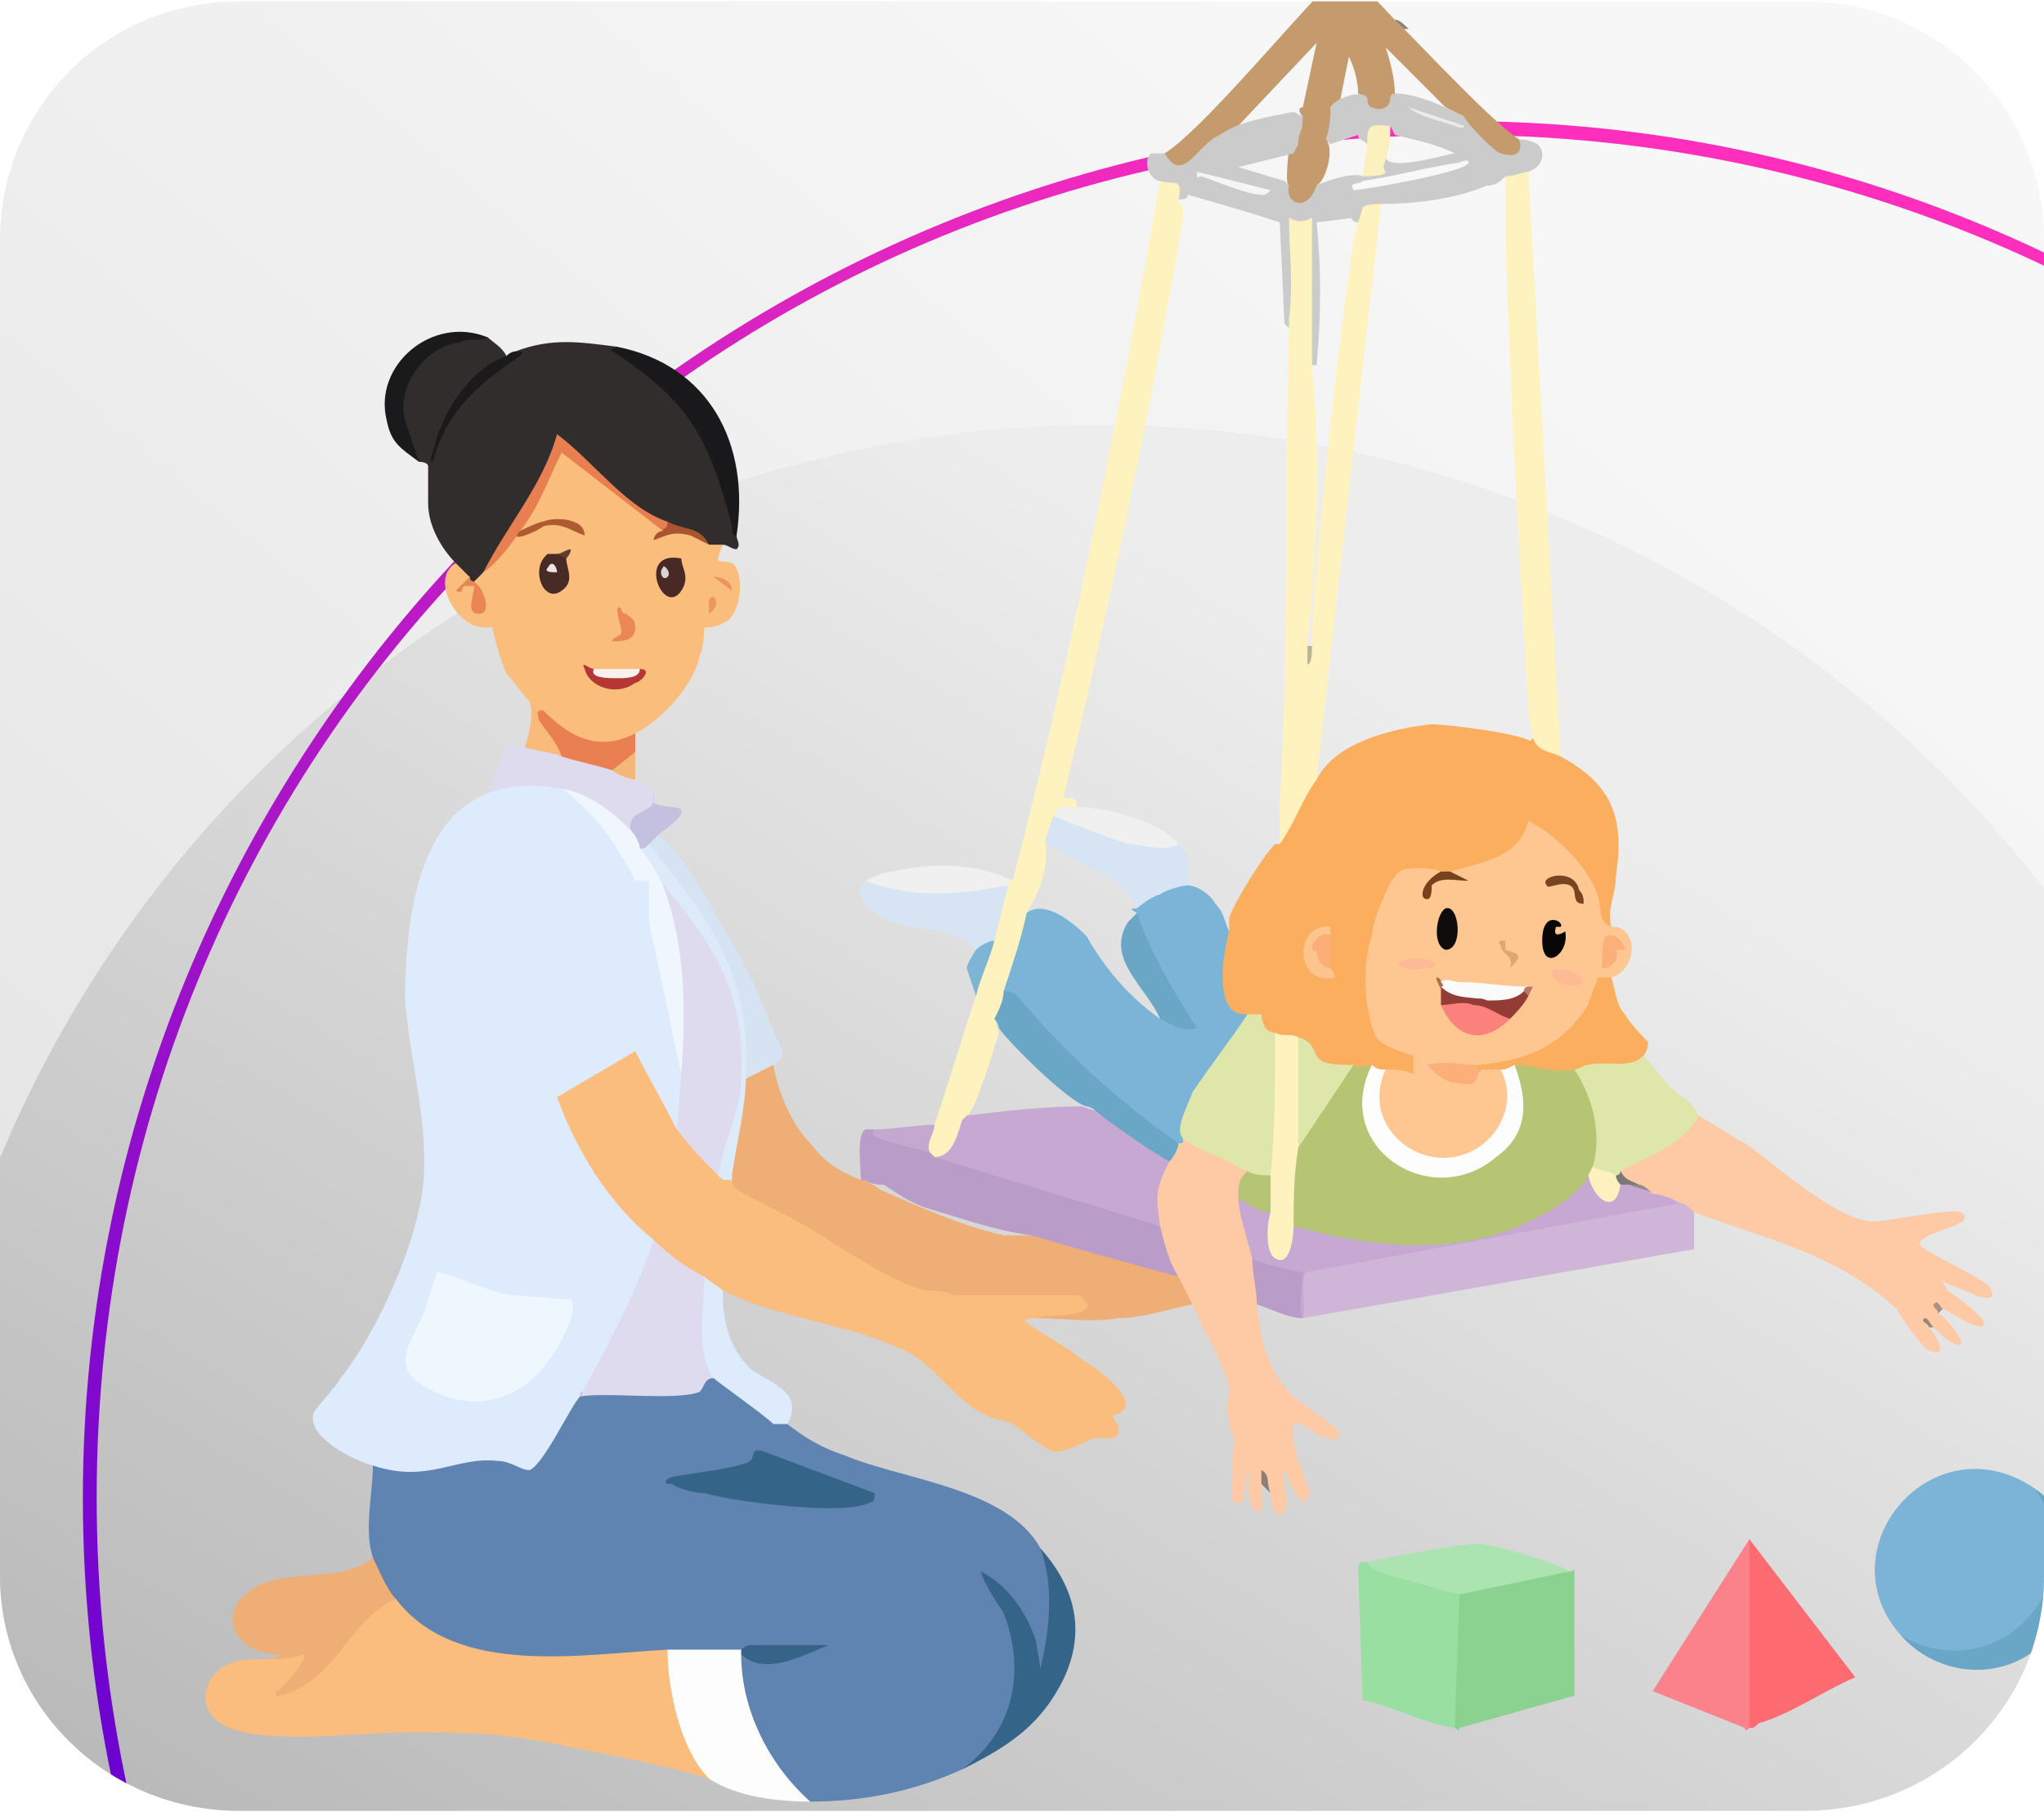 <?xml version="1.0" encoding="UTF-8"?>
<!DOCTYPE svg PUBLIC "-//W3C//DTD SVG 1.1//EN" "http://www.w3.org/Graphics/SVG/1.1/DTD/svg11.dtd">
<!-- Creator: CorelDRAW X7 -->
<svg xmlns="http://www.w3.org/2000/svg" xml:space="preserve" width="1.903in" height="1.687in" version="1.1" style="shape-rendering:geometricPrecision; text-rendering:geometricPrecision; image-rendering:optimizeQuality; fill-rule:evenodd; clip-rule:evenodd"
viewBox="0 0 444 393"
 xmlns:xlink="http://www.w3.org/1999/xlink">
 <defs>
  <style type="text/css">
   <![CDATA[
    .fil93 {fill:none}
    .fil59 {fill:#090705;fill-rule:nonzero}
    .fil58 {fill:#0E0C0A;fill-rule:nonzero}
    .fil32 {fill:#19191B;fill-rule:nonzero}
    .fil34 {fill:#1A191B;fill-rule:nonzero}
    .fil37 {fill:#1A1A1B;fill-rule:nonzero}
    .fil10 {fill:#312D2C;fill-rule:nonzero}
    .fil26 {fill:#346487;fill-rule:nonzero}
    .fil45 {fill:#346488;fill-rule:nonzero}
    .fil46 {fill:#356488;fill-rule:nonzero}
    .fil72 {fill:#482925;fill-rule:nonzero}
    .fil73 {fill:#492B26;fill-rule:nonzero}
    .fil81 {fill:#603D2F;fill-rule:nonzero}
    .fil5 {fill:#6084B1;fill-rule:nonzero}
    .fil27 {fill:#6AA6C5;fill-rule:nonzero}
    .fil53 {fill:#76421D;fill-rule:nonzero}
    .fil63 {fill:#794520;fill-rule:nonzero}
    .fil82 {fill:#7B7873;fill-rule:nonzero}
    .fil13 {fill:#7CB4D7;fill-rule:nonzero}
    .fil40 {fill:#7EB4D4;fill-rule:nonzero}
    .fil42 {fill:#8B7F76;fill-rule:nonzero}
    .fil18 {fill:#8BD291;fill-rule:nonzero}
    .fil4 {fill:#918374;fill-rule:nonzero}
    .fil60 {fill:#933C36;fill-rule:nonzero}
    .fil65 {fill:#933D36;fill-rule:nonzero}
    .fil20 {fill:#98DFA1;fill-rule:nonzero}
    .fil43 {fill:#99877C;fill-rule:nonzero}
    .fil83 {fill:#9A898A;fill-rule:nonzero}
    .fil70 {fill:#AA552F;fill-rule:nonzero}
    .fil44 {fill:#AA9282;fill-rule:nonzero}
    .fil28 {fill:#ABE4B1;fill-rule:nonzero}
    .fil75 {fill:#AF5A31;fill-rule:nonzero}
    .fil67 {fill:#B26854;fill-rule:nonzero}
    .fil74 {fill:#B53632;fill-rule:nonzero}
    .fil49 {fill:#B5C573;fill-rule:nonzero}
    .fil84 {fill:#B6C575;fill-rule:nonzero}
    .fil68 {fill:#B97766;fill-rule:nonzero}
    .fil90 {fill:#B9B397;fill-rule:nonzero}
    .fil19 {fill:#BA9CC8;fill-rule:nonzero}
    .fil36 {fill:#C3C1DF;fill-rule:nonzero}
    .fil3 {fill:#C59B6D;fill-rule:nonzero}
    .fil38 {fill:#C5A8D0;fill-rule:nonzero}
    .fil24 {fill:#C6A8D2;fill-rule:nonzero}
    .fil16 {fill:#CBCBCB;fill-rule:nonzero}
    .fil17 {fill:#CFB5D7;fill-rule:nonzero}
    .fil31 {fill:#D6E3F2;fill-rule:nonzero}
    .fil29 {fill:#D6E4F3;fill-rule:nonzero}
    .fil91 {fill:#DAD5D4;fill-rule:nonzero}
    .fil54 {fill:#DDEAFA;fill-rule:nonzero}
    .fil66 {fill:#DEA673;fill-rule:nonzero}
    .fil30 {fill:#DEDBEE;fill-rule:nonzero}
    .fil25 {fill:#DEE7A9;fill-rule:nonzero}
    .fil6 {fill:#DEEBFC;fill-rule:nonzero}
    .fil71 {fill:#E38959;fill-rule:nonzero}
    .fil69 {fill:#E77F51;fill-rule:nonzero}
    .fil35 {fill:#EA8052;fill-rule:nonzero}
    .fil92 {fill:#EAE6E6;fill-rule:nonzero}
    .fil78 {fill:#EB8555;fill-rule:nonzero}
    .fil77 {fill:#EB8756;fill-rule:nonzero}
    .fil88 {fill:#EBEBEB;fill-rule:nonzero}
    .fil79 {fill:#EE935F;fill-rule:nonzero}
    .fil12 {fill:#EEAE75;fill-rule:nonzero}
    .fil80 {fill:#EF9560;fill-rule:nonzero}
    .fil48 {fill:#EFF6FE;fill-rule:nonzero}
    .fil47 {fill:#EFF7FE;fill-rule:nonzero}
    .fil33 {fill:#F0F0F0;fill-rule:nonzero}
    .fil41 {fill:#F3B77A;fill-rule:nonzero}
    .fil87 {fill:whitesmoke;fill-rule:nonzero}
    .fil39 {fill:#F8BB7C;fill-rule:nonzero}
    .fil86 {fill:#F8F8F8;fill-rule:nonzero}
    .fil76 {fill:#F9F0F0;fill-rule:nonzero}
    .fil11 {fill:#FABD7C;fill-rule:nonzero}
    .fil8 {fill:#FABD7D;fill-rule:nonzero}
    .fil55 {fill:#FB827C;fill-rule:nonzero}
    .fil23 {fill:#FB828B;fill-rule:nonzero}
    .fil7 {fill:#FBAF5E;fill-rule:nonzero}
    .fil56 {fill:#FBFBFB;fill-rule:nonzero}
    .fil52 {fill:#FCAE78;fill-rule:nonzero}
    .fil61 {fill:#FCAF79;fill-rule:nonzero}
    .fil85 {fill:#FCF1BE;fill-rule:nonzero}
    .fil89 {fill:#FCF1BF;fill-rule:nonzero}
    .fil57 {fill:#FDAF79;fill-rule:nonzero}
    .fil51 {fill:#FDC48E;fill-rule:nonzero}
    .fil50 {fill:#FDFDFD;fill-rule:nonzero}
    .fil21 {fill:#FDFDFE;fill-rule:nonzero}
    .fil22 {fill:#FE6C71;fill-rule:nonzero}
    .fil64 {fill:#FEB995;fill-rule:nonzero}
    .fil62 {fill:#FEB996;fill-rule:nonzero}
    .fil9 {fill:#FEC691;fill-rule:nonzero}
    .fil14 {fill:#FEC9A5;fill-rule:nonzero}
    .fil15 {fill:#FEF3BF;fill-rule:nonzero}
    .fil0 {fill:url(#id1)}
    .fil1 {fill:url(#id2)}
    .fil2 {fill:url(#id3)}
   ]]>
  </style>
   <clipPath id="id0">
    <path d="M52 0l340 0c29,0 52,23 52,52l0 290c0,28 -23,51 -52,51l-340 0c-29,0 -52,-23 -52,-51l0 -290c0,-29 23,-52 52,-52z"/>
   </clipPath>
  <linearGradient id="id1" gradientUnits="userSpaceOnUse" x1="101.692" y1="340.734" x2="342.097" y2="52.604">
   <stop offset="0" style="stop-opacity:1; stop-color:#E6E6E6"/>
   <stop offset="1" style="stop-opacity:1; stop-color:#F7F7F7"/>
  </linearGradient>
  <linearGradient id="id2" gradientUnits="userSpaceOnUse" x1="131.436" y1="527.436" x2="345.779" y2="174.452">
   <stop offset="0" style="stop-opacity:1; stop-color:#B0B0B0"/>
   <stop offset="1" style="stop-opacity:1; stop-color:#EDEDED"/>
  </linearGradient>
  <linearGradient id="id3" gradientUnits="userSpaceOnUse" x1="182.252" y1="524.28" x2="452.197" y2="125.832">
   <stop offset="0" style="stop-opacity:1; stop-color:#6200D1"/>
   <stop offset="1" style="stop-opacity:1; stop-color:#FF2EBD"/>
  </linearGradient>
 </defs>
 <g id="Layer_x0020_1">
  <path class="fil0" d="M52 0l340 0c29,0 52,23 52,52l0 290c0,28 -23,51 -52,51l-340 0c-29,0 -52,-23 -52,-51l0 -290c0,-29 23,-52 52,-52z"/>
  <g style="clip-path:url(#id0)">
   <g id="_2565123388800">
    <circle class="fil1" cx="239" cy="351" r="259"/>
    <path class="fil2" d="M317 26c83,0 157,34 211,88 55,54 88,129 88,211 0,83 -33,157 -88,211 -54,54 -128,88 -211,88 -82,0 -157,-34 -211,-88 -54,-54 -88,-128 -88,-211 0,-82 34,-157 88,-211 54,-54 129,-88 211,-88zm210 90c-54,-54 -128,-87 -210,-87 -82,0 -156,33 -209,87 -54,53 -87,127 -87,209 0,82 33,156 87,210 53,53 127,86 209,86 82,0 156,-33 210,-86 53,-54 87,-128 87,-210 0,-82 -34,-156 -87,-209z"/>
    <g>
     <path class="fil3" d="M303 4c1,0 2,1 2,2 6,6 19,20 25,24 3,2 0,5 -4,4 -2,0 -7,-6 -9,-7l1 -2 -4 -2c-4,-4 -9,-9 -13,-13 1,3 2,7 2,10l-1 1c3,3 -7,5 -5,0l-2 -1c0,-3 -1,-6 -2,-8l-2 10 -2 1c2,2 1,5 -1,7 2,2 0,9 -2,10 2,2 -1,5 -3,5 -3,0 -6,-3 -3,-5 -1,0 0,-8 0,-8l2 -1c-1,0 -1,0 -1,0 0,0 1,-6 2,-6 -1,-1 -1,-2 0,-2l3 -14 -17 18 -4 2c-1,2 -4,5 -6,6 -3,3 -8,2 -6,-2 8,-5 27,-28 35,-36 1,-1 1,-1 1,-2 1,0 2,-1 3,-1 2,0 9,8 11,10z"/>
     <path class="fil4" d="M306 6l-1 0c-1,-1 -2,-2 -2,-2 1,0 2,1 3,2z"/>
     <path class="fil5" d="M155 299l1 0 11 8c2,0 3,1 4,2 4,3 7,5 13,7 12,5 35,7 42,20 4,5 4,20 1,25 -1,1 -1,1 -3,0 -1,-6 -2,-12 -8,-16 8,13 8,32 -7,39 -11,5 -22,7 -33,7 -6,-2 -10,-9 -12,-14 -1,-3 -5,-15 -4,-17 0,-1 1,-1 1,-1 2,0 2,0 0,-1 -4,2 -12,2 -16,0l-2 1c-14,2 -38,4 -51,-5 -2,-1 -7,-4 -6,-7 -3,0 -7,-7 -5,-9 -2,-6 0,-14 0,-20l2 -1c6,1 12,1 18,-1 6,0 9,0 14,1 4,-4 7,-9 9,-14l2 0 1 -2c9,1 17,1 24,0 2,-3 3,-3 4,-2z"/>
     <path class="fil6" d="M122 171c8,3 13,11 16,19 2,0 3,0 3,1 2,1 2,8 0,9 1,0 1,0 1,1 4,10 5,22 6,32 1,0 2,1 2,1 0,1 -1,10 -2,10 0,0 0,1 -1,1l-2 -1c-3,-5 -5,-9 -7,-14l-16 8c5,11 11,21 19,29l1 2c0,1 0,1 0,2 0,0 0,1 0,1 -1,4 -3,8 -5,12 -2,4 -8,16 -10,18 -1,0 -1,0 -1,1 -2,2 -8,15 -11,16 -2,0 -4,-2 -7,-2 -9,-1 -15,5 -27,1 -4,-1 -14,-6 -13,-11 0,-1 5,-6 6,-8 8,-10 17,-30 18,-43 1,-13 -3,-26 -4,-39 0,-15 2,-39 18,-45 2,-3 11,-4 15,-3l1 2z"/>
     <path class="fil7" d="M286 169c4,-8 16,-11 25,-12 3,0 20,2 22,4 1,0 -2,1 0,-1 3,1 5,2 6,4 11,6 14,13 12,26 0,4 -2,7 -1,11 -2,2 -3,0 -3,-2 -1,-8 -7,-15 -14,-19 -3,6 -12,10 -18,9 0,1 -1,1 -2,0 -3,1 -6,1 -9,1 -4,7 -6,14 -6,23 0,8 0,12 9,15 4,5 -3,8 -6,4 -1,2 -2,1 -3,-1 -1,2 -4,3 -4,0 -6,3 -10,-1 -12,-6 -1,1 -4,1 -5,-1 -2,2 -3,-1 -4,-3 -1,0 -2,0 -2,-1 -7,3 -7,-9 -6,-14 0,-2 1,-3 2,-4 0,-1 0,-2 0,-3 1,-3 7,-13 10,-16l1 0c1,-5 4,-9 7,-13l1 -1z"/>
     <path class="fil8" d="M147 245l2 0c2,3 4,6 7,8l0 2c1,-1 2,0 2,1 1,0 2,1 2,2l2 0c12,6 23,13 34,19 3,1 4,2 5,3 2,0 4,0 6,1 1,-1 2,-1 3,-1 7,-1 17,-1 24,0 4,0 5,6 0,6l-9 0c-1,0 -3,0 -2,1 1,1 10,6 12,8 2,1 12,8 9,11 -1,1 -2,1 -2,1 -1,0 1,2 1,3 0,3 -3,2 -5,2 -3,1 -6,3 -9,3 -3,-1 -6,-4 -9,-6 -2,-1 -4,-1 -6,-2 -8,-4 -11,-12 -20,-15 -11,-5 -25,-6 -37,-12 -2,1 -4,-1 -4,-3l-2 1c-3,-2 -6,-5 -9,-7l0 -2c-10,-8 -17,-20 -21,-31l17 -10c3,6 6,11 9,17z"/>
     <path class="fil9" d="M350 201c1,0 2,0 3,1 3,3 1,9 -3,10 0,1 -1,2 -2,2 -4,11 -15,19 -27,17 -1,1 0,1 1,1 0,-1 4,-1 4,0 3,0 3,6 2,9 -3,15 -25,15 -29,1 -1,-3 -1,-9 2,-10 2,0 4,0 6,1 0,-1 0,-3 0,-4 0,0 -7,-2 -8,-4 -3,-6 -3,-17 -1,-22 0,-3 4,-13 6,-14 1,-1 7,-1 9,0 -2,2 2,1 2,0 7,-2 15,-3 17,-11 6,3 13,10 15,16 1,3 0,6 3,7z"/>
     <path class="fil10" d="M110 77c-1,1 4,-1 2,-1 8,-3 14,-2 22,-1 16,9 24,25 26,41 0,1 1,2 0,3 -1,0 -2,-1 -3,-1 -1,2 -2,1 -3,0 -2,-2 -5,-3 -8,-3l-1 -2 -1 1c-7,-5 -15,-11 -22,-18 -5,10 -10,19 -17,28 1,2 0,2 -2,2 0,1 -1,0 -1,-1 -2,1 -4,-1 -3,-3 -3,-3 -6,-8 -6,-13 0,-2 0,-6 0,-8 0,-1 -2,-1 -2,-1 -11,-12 0,-30 15,-27 1,1 3,2 4,4z"/>
     <path class="fil11" d="M144 115l0 0c3,-1 7,1 10,3 1,0 2,0 3,0 -2,5 -1,3 2,4 3,2 2,12 -2,13 -1,1 -4,1 -4,1 0,0 0,4 -1,6 -1,6 -8,14 -14,17 0,2 -4,3 -7,3 -5,0 -12,-3 -13,-8 -1,1 -2,0 -3,-2 -2,-2 -3,-4 -5,-6 -1,-2 -3,-9 -3,-10 -1,0 -4,0 -5,-1 -4,-2 -8,-10 -3,-13 1,1 2,2 3,3 0,1 1,2 1,2 1,3 1,3 1,0 -1,0 -2,0 -1,-1 1,-1 1,-1 2,-2l7 -9c0,0 0,0 1,0 0,1 0,1 0,0 0,0 0,-1 0,-1 0,-1 8,-16 9,-17 0,0 0,0 0,0 7,6 14,11 22,17l0 1z"/>
     <path class="fil8" d="M145 358l1 1c0,9 2,18 8,25l0 2c-10,-3 -21,-5 -31,-7 -14,-3 -21,-3 -35,-3 -10,0 -33,3 -40,-2 -5,-3 -4,-9 0,-12 3,-2 7,-2 11,-2 1,-1 6,-2 7,-1 2,1 0,2 0,3 -4,5 -4,5 1,2 5,-5 9,-10 13,-15 2,-2 4,-3 6,-2 13,17 40,12 59,11z"/>
     <path class="fil12" d="M187 256c1,-2 1,-1 1,0 1,1 2,1 3,2 9,4 18,8 27,10l6 0c11,1 22,5 32,9 2,0 5,5 3,6 -5,1 -11,3 -16,3 -6,1 -12,0 -18,0 4,-1 8,0 11,-2 1,-1 -1,-3 -2,-3 -9,0 -18,0 -27,0 -2,-1 -4,-1 -6,-1 -8,-2 -19,-10 -26,-14 -5,-3 -10,-5 -15,-8 -1,-1 -1,-2 -1,-3 -1,0 -1,-1 -1,-1 0,-1 3,-17 4,-19 0,-1 0,-1 0,-1 1,-2 4,-4 6,-3 1,6 4,13 8,17 3,4 6,6 11,8z"/>
     <path class="fil13" d="M442 323c17,18 -9,47 -29,32 -17,-19 7,-47 29,-32z"/>
     <path class="fil14" d="M369 242c0,0 8,5 10,6 6,4 20,17 28,17 3,0 17,-3 19,-2 4,3 -9,4 -9,7 0,1 13,7 15,9 2,3 0,3 -3,2 -2,-1 -5,-2 -7,-3 0,1 1,1 1,2 2,1 8,6 8,7 0,3 -8,-3 -9,-3 -1,-1 -1,0 -1,1 1,0 5,5 5,6 0,3 -6,-3 -6,-3 -1,-1 -1,0 -1,0 1,1 5,7 0,5 -1,0 -6,-7 -7,-9 -13,-12 -28,-15 -44,-21 -1,1 -4,0 -3,-2 -3,0 -5,0 -6,-2 -2,-1 -3,-1 -3,-2 -2,0 -5,-1 -4,-3l0 -1c7,-2 12,-6 15,-11l2 0z"/>
     <path class="fil14" d="M271 254c0,3 -1,4 -2,6 1,1 4,11 4,12 0,0 -1,1 -1,1 2,2 3,8 1,10 1,8 2,14 8,20 2,2 9,6 10,8 0,2 -2,1 -3,1 -2,0 -5,-4 -7,-3 -1,1 1,9 2,10 0,2 3,6 0,7 -2,-2 -3,-5 -4,-7 -1,0 0,1 0,2 0,2 1,6 0,7 -2,3 -3,-3 -3,-4 -1,-4 -2,-5 -1,-3l-1 1c0,2 0,4 0,6 -4,0 -2,-6 -3,-9l-1 7c-1,0 -2,0 -2,0 -1,0 0,-11 0,-13 0,-2 -1,-3 -1,-5 -1,-2 0,-5 0,-7 -1,-5 -6,-13 -8,-18 -1,-2 -2,-4 -3,-6 -3,-1 -5,-7 -5,-9l1 -2c-2,-1 -2,-5 -2,-7 1,-2 2,-7 4,-7 -1,-1 1,-4 2,-4 -1,-1 0,-2 1,-1l2 -1 12 7 0 1z"/>
     <path class="fil15" d="M252 39c3,-2 6,0 4,4 0,1 1,1 1,2 0,1 0,1 0,2 -7,42 -16,84 -26,126 2,0 3,0 3,2l0 1c-2,0 -4,0 -5,1 1,1 0,5 -2,5 1,6 -1,11 -4,16 0,6 -1,12 -5,17 2,2 1,5 -2,6l1 3c-1,3 -5,17 -7,18 0,1 0,1 -1,1 2,3 -1,10 -6,8 -1,1 -1,1 -1,-1 -3,-1 -1,-5 1,-6 3,-9 6,-19 9,-28 0,-5 1,-9 4,-12 -1,-4 0,-9 3,-12 -2,-1 -1,-2 1,-1 13,-50 23,-101 32,-152z"/>
     <path class="fil16" d="M318 25c1,2 7,8 8,8 3,1 5,0 4,-3 1,0 2,0 4,1 2,2 1,5 -2,6 0,2 -4,3 -5,1 -1,1 -2,2 -4,2 -7,3 -16,4 -23,4 0,1 -1,2 -3,2 -1,1 -1,2 -2,2 -1,0 -2,-1 -1,-1l-8 1c1,10 1,20 0,31l-1 0 -2 0 0 -30c0,0 -1,0 -1,0l0 20c0,1 -1,2 -2,2l-1 -1 -1 -22c-6,-2 -13,-4 -20,-6 0,1 -1,1 -2,1 1,-5 -1,-3 -4,-4 -2,0 -4,-4 -2,-6 1,0 2,0 3,0 4,7 7,-2 12,-4 4,-3 11,-4 16,-5l2 1c0,4 -1,3 -1,6l-1 2 -12 3 10 3 1 1c-1,4 4,6 6,0 2,-1 8,-3 10,-2 0,-1 1,-2 4,-2 0,-1 0,-2 1,-2 1,3 14,-1 15,-1 -4,-2 -9,-3 -13,-4l-1 -2c-1,1 -2,1 -3,1 0,3 -1,3 -2,3 -1,-1 -2,-1 -2,-2l-6 2 -1 -1c1,-3 1,-5 1,-7 1,-2 7,-4 8,-2 0,0 0,2 1,2 2,1 4,0 4,-2 0,-1 1,-1 1,-1 5,0 11,3 15,5z"/>
     <path class="fil17" d="M368 263l0 8 -85 15c0,-3 0,-6 0,-10l1 -1c12,-2 24,-4 36,-6 13,-3 27,-6 41,-8l4 0c1,0 2,1 3,2z"/>
     <path class="fil18" d="M341 341c1,0 1,-1 1,0l0 27 -25 7c0,1 -1,0 -1,0l-1 -1c0,-9 0,-18 1,-27l1 -1c0,0 0,-1 0,-1 5,-2 16,-4 20,-5l4 1z"/>
     <path class="fil19" d="M190 245c2,2 0,1 0,1 3,0 10,2 12,4 0,0 1,1 1,1 17,3 33,9 49,15 1,4 2,8 4,11 -11,-3 -22,-6 -32,-9 -8,-1 -16,-4 -23,-6 -3,-1 -6,-3 -9,-5 -1,0 -3,0 -4,-1 0,0 -1,0 -1,0 0,-3 -1,-10 1,-11 1,0 1,0 2,0z"/>
     <path class="fil15" d="M332 37l7 127c-2,-1 -5,-1 -6,-4l-1 -6c-2,-34 -4,-69 -5,-103 0,-2 0,-4 0,-6 0,-3 0,-5 0,-7 2,0 4,-1 5,-1z"/>
     <path class="fil20" d="M297 339c6,2 12,4 19,6l1 1 -1 29c-7,-1 -14,-5 -20,-6l-1 -29c0,-1 1,-1 2,-1z"/>
     <path class="fil21" d="M161 358c1,0 1,0 0,1 0,12 6,24 15,32 -7,0 -16,-1 -22,-5 -6,-6 -9,-19 -9,-28 5,0 11,0 16,0z"/>
     <path class="fil12" d="M86 347c-11,5 -12,17 -25,21 -1,0 -1,1 -1,-1 1,0 7,-7 6,-8 -3,1 -5,1 -7,1l2 -1c-12,0 -15,-12 -2,-16 7,-2 16,0 22,-5 1,2 3,7 5,9z"/>
     <path class="fil22" d="M380 375c-1,0 -1,0 -1,-1 -1,-9 -1,-20 0,-29 -1,-4 0,-8 1,-11l23 30c-7,3 -14,8 -21,10 -1,1 -1,1 -2,1z"/>
     <path class="fil23" d="M380 375c0,0 -1,1 -1,0l-20 -8 21 -33 0 41z"/>
     <path class="fil24" d="M352 257c1,-1 2,-1 2,0 2,0 3,1 5,2 2,0 4,1 6,2l-81 15c-2,1 0,8 -1,10 0,0 0,0 0,0 -1,0 -1,0 -2,-1l1 -8 -9 -2 -1 -2c-1,-4 -3,-10 -3,-13 2,-1 6,2 7,3l0 1c0,4 2,14 4,3l1 -1 2 0c20,5 46,5 61,-11l1 0 1 0c1,2 4,7 5,2l1 0z"/>
     <path class="fil25" d="M369 242c-3,6 -11,9 -17,12 0,2 0,2 -1,1 -1,2 -5,0 -5,-2l-1 -2c1,-6 0,-12 -3,-17l0 -2c0,-1 1,-2 3,-2l8 0c2,-1 3,-1 4,-1 1,1 5,6 6,7 3,3 3,1 6,6z"/>
     <path class="fil26" d="M209 384c11,-8 14,-21 9,-34 -2,-3 -4,-6 -5,-9 6,3 10,9 12,15l1 6c2,-8 3,-18 0,-26 9,10 10,21 3,32 -5,8 -12,12 -20,16z"/>
     <path class="fil27" d="M413 355c21,12 43,-12 29,-32 10,7 12,21 4,31 -8,11 -24,11 -33,1z"/>
     <path class="fil7" d="M350 212c1,3 1,6 3,8 1,2 4,5 5,6 0,2 -1,3 -1,3 -3,3 -8,1 -12,2 -1,0 -2,1 -3,1 0,1 -2,2 -4,1 -3,0 -7,0 -9,-2 -1,2 -2,2 -3,1 -1,0 -3,0 -4,0 -2,2 -3,-1 -1,-1 11,-1 18,-4 24,-13 0,-1 2,-5 2,-6 1,0 3,0 3,0z"/>
     <path class="fil28" d="M341 341l-24 5c-5,-1 -10,-3 -15,-4 -2,-1 -4,-1 -5,-3 4,-1 20,-4 24,-4 3,0 17,4 20,6z"/>
     <path class="fil29" d="M219 192c-1,4 -2,8 -3,12 -1,2 -2,3 -4,2 -5,-5 -12,-4 -18,-6 -3,-1 -10,-5 -6,-9l2 0c9,2 18,2 27,0l2 1z"/>
     <path class="fil30" d="M114 162c2,-2 6,0 8,2 2,-2 9,1 10,2l1 1c2,-1 5,0 5,2 2,1 3,1 4,3 1,2 1,3 0,4 -2,1 -4,3 -5,4l-2 0c-3,-4 -8,-7 -13,-9 -6,-1 -11,-1 -16,1l4 -10c1,-1 3,0 4,0z"/>
     <path class="fil31" d="M143 181c6,5 10,13 14,20 3,5 7,12 9,18 1,2 3,7 4,9 0,2 -1,2 -2,3 -2,1 -4,2 -6,3l0 -1c1,-19 -10,-35 -21,-49l0 -1c-2,-1 1,-3 2,-2z"/>
     <path class="fil6" d="M157 280c0,6 1,12 6,17 4,3 12,5 8,12 -1,0 -2,0 -3,0 -2,-2 -12,-9 -13,-10 0,0 -1,0 -1,0 -3,0 -3,-18 -3,-21l2 -1c1,1 3,2 4,3z"/>
     <path class="fil32" d="M134 75c20,4 29,21 26,41 -1,0 -1,-1 -1,-2 -5,-19 -9,-27 -26,-38 -1,-1 0,0 1,-1z"/>
     <path class="fil33" d="M220 191c-1,0 -1,1 -1,1 -10,2 -21,3 -31,-1 2,-1 4,-2 6,-2 8,-2 18,-2 26,2z"/>
     <path class="fil34" d="M106 73c-2,1 -4,0 -6,1 -8,1 -14,10 -12,17l3 9c-4,-3 -6,-4 -7,-9 -3,-12 10,-23 22,-18z"/>
     <path class="fil35" d="M118 154c6,6 12,9 20,5l0 4c0,3 -3,4 -5,4 -3,-1 -8,-2 -11,-3 -2,-1 -4,-4 -5,-7 -1,-1 -1,-4 1,-3z"/>
     <path class="fil19" d="M272 273c1,1 10,3 11,3 0,1 -1,9 0,10 -3,0 -7,-2 -10,-3 0,-3 -1,-7 -1,-10z"/>
     <path class="fil36" d="M142 172c0,1 0,2 0,2 2,2 12,-1 1,7 -1,1 -1,1 -2,2 0,2 0,2 -2,1 -1,1 -3,-2 -2,-4 -1,-5 6,-3 5,-8z"/>
     <path class="fil37" d="M112 76c1,0 2,0 1,1 -9,6 -16,12 -19,23 -1,0 0,-2 0,-2 2,-9 8,-18 16,-21 1,-1 2,-1 2,-1z"/>
     <path class="fil38" d="M203 244c0,2 -2,4 -1,6 -4,-1 -8,-2 -11,-3 -1,-1 -2,0 -1,-2 4,0 9,-1 13,-1z"/>
     <path class="fil39" d="M118 154c-2,0 -1,1 -1,2 2,3 4,5 5,8 -2,-1 -5,-1 -8,-2 1,-3 2,-7 1,-10 1,1 2,2 3,2z"/>
     <path class="fil40" d="M212 216l-2 -6c0,-1 2,-4 2,-4 1,-1 3,-2 4,-2 -1,4 -3,8 -4,12z"/>
     <path class="fil41" d="M138 163l0 6c-1,0 -4,-1 -5,-2l5 -4z"/>
     <path class="fil42" d="M276 324l-2 -2c0,-1 0,-2 0,-3 2,1 1,3 2,5z"/>
     <path class="fil43" d="M420 288l-1 0c0,-1 -2,-1 -1,-2 1,0 1,1 2,2z"/>
     <path class="fil44" d="M422 284l-1 1c0,-1 -1,-1 -1,-2 1,-1 1,0 2,1z"/>
     <path class="fil30" d="M153 277c0,6 -2,17 2,22 -2,0 -2,2 -3,3 -5,2 -20,0 -26,1 6,-11 12,-22 16,-34 3,3 7,6 11,8z"/>
     <path class="fil45" d="M190 324c0,1 0,2 -1,2 -5,3 -29,0 -36,-2 -2,0 -6,-1 -7,-2 -1,0 -2,0 -1,-1 0,-1 15,-2 18,-4 1,-1 0,-3 3,-2l24 9z"/>
     <path class="fil46" d="M161 358c0,0 1,-1 2,-1 6,0 12,0 17,0 -5,2 -14,7 -19,2l0 -1z"/>
     <path class="fil47" d="M124 282c2,2 -3,11 -4,12 -7,11 -19,13 -29,6 -6,-4 -1,-10 1,-15 1,-3 2,-6 3,-9 5,1 10,4 16,5 2,0 12,1 13,1z"/>
     <path class="fil30" d="M156 255c-4,-4 -5,-5 -9,-10l1 -12c0,-10 -1,-21 -3,-32 -1,-3 -2,-6 -1,-9 -1,-1 -1,-1 1,-1 2,0 10,14 11,16 8,16 6,31 2,47l-2 1z"/>
     <path class="fil48" d="M137 180c1,1 2,3 2,4 2,0 6,7 5,8 5,13 5,28 4,41l-7 -33 0 -9c0,0 -3,0 -3,0 -4,-8 -9,-15 -16,-20 6,1 11,5 15,9z"/>
     <path class="fil49" d="M298 231l1 2c-10,28 39,28 29,0l1 -2c4,0 9,2 13,1 4,6 6,14 4,21 1,1 1,2 -1,2 -1,3 -7,7 -9,8 -17,10 -37,8 -55,3l-1 -1 0 -14 2 -2c1,-4 7,-15 10,-17l2 -1c1,1 3,0 4,0z"/>
     <path class="fil13" d="M267 202c-1,4 -2,9 -1,14 1,3 2,4 5,4 0,1 0,2 -1,3l-7 11c-3,4 -5,8 -6,13 0,1 0,1 -1,1 0,0 -1,0 -2,0 0,0 -1,0 -1,-1 -7,-4 -14,-10 -20,-16 -5,-5 -11,-11 -15,-16 2,-6 4,-12 5,-17 4,-3 10,2 13,5 4,7 9,13 16,18l1 -1c2,1 3,2 5,2 -5,-7 -9,-14 -12,-22l1 -2c-2,-1 -1,-1 0,-1 0,-3 7,-6 10,-6 0,0 1,0 1,1 2,0 5,2 6,4 2,2 2,4 3,6z"/>
     <path class="fil15" d="M300 44l-14 125c-3,4 -5,10 -8,14 0,-3 0,-6 0,-9 2,-34 1,-69 2,-103 0,0 0,-1 0,-2 1,-8 0,-15 0,-22 2,1 3,1 5,0l0 32c2,20 1,41 -1,61 0,0 0,0 1,0l0 -4c2,-28 5,-56 9,-84l1 -4 1 -3c0,-1 3,-1 4,-1z"/>
     <path class="fil25" d="M271 220c1,0 2,0 3,0 0,0 0,4 3,4 2,10 1,21 -1,31 -1,2 -5,1 -5,-1 -1,0 -4,-2 -6,-3 -1,0 -7,-3 -8,-4 -2,-2 1,-7 2,-10 4,-6 8,-11 12,-17z"/>
     <path class="fil15" d="M282 225c2,8 2,16 0,24 -1,6 -1,12 -1,17 0,3 -1,9 -4,7 -2,-1 -2,-7 -1,-10 -2,-1 -2,-6 0,-8 1,-10 1,-21 1,-31 2,1 3,0 5,1z"/>
     <path class="fil50" d="M301 232c-6,13 9,24 20,17 6,-4 8,-11 5,-17 1,0 1,0 3,-1 3,8 3,15 -4,20 -14,12 -36,-2 -27,-20 1,1 2,1 3,1z"/>
     <path class="fil25" d="M294 231l-12 18c0,-8 0,-16 0,-24 4,1 3,4 5,5 1,1 5,1 7,1z"/>
     <path class="fil51" d="M289 210c0,0 1,1 1,2 -9,2 -9,-12 -1,-11 0,1 0,1 0,2 -3,1 -2,3 0,6 0,0 0,0 0,1z"/>
     <path class="fil52" d="M289 203c0,2 0,5 0,7 -2,0 -3,-2 -3,-4 0,0 -1,1 -1,-1 1,-2 3,-3 4,-2z"/>
     <path class="fil53" d="M315 189l4 2c-3,0 -6,-1 -8,1 0,1 0,3 -1,3 0,0 -1,0 -1,-1 0,-2 2,-4 4,-5 0,0 2,0 2,0z"/>
     <path class="fil54" d="M162 234c0,6 -2,14 -3,21 0,1 0,1 -1,1 -1,0 -1,0 -2,-1 1,-7 5,-14 5,-21 1,-17 -5,-28 -16,-41 0,0 -1,-2 -1,-1 -1,-2 -3,-6 -5,-8 1,0 1,0 2,-1 3,4 7,9 10,13 8,12 12,23 11,38z"/>
     <path class="fil55" d="M320 218c2,-1 8,0 8,3 -6,6 -12,4 -15,-3 1,-2 5,-1 7,0z"/>
     <path class="fil56" d="M332 214c0,1 0,1 -1,1 0,3 -7,4 -8,2l-8 0c-1,-1 -2,-2 -2,-3 0,0 0,0 0,-1 1,-1 3,0 4,0 5,0 10,1 15,1z"/>
     <path class="fil57" d="M321 231c0,1 -1,1 1,1 -2,1 0,4 -5,3 -3,0 -5,-2 -7,-4 4,-1 7,0 11,0z"/>
     <path class="fil58" d="M314 197c3,-1 4,9 0,9 -3,-1 -2,-8 0,-9z"/>
     <path class="fil59" d="M339 201c0,0 -1,0 -1,0 -1,3 2,1 2,1 1,5 -5,9 -5,2 0,-7 5,-4 4,-3z"/>
     <path class="fil60" d="M332 216c-1,2 -3,4 -4,5 -3,-1 -5,-3 -8,-3 0,-1 1,-2 3,-1 3,0 6,0 8,-2 1,0 1,0 1,1z"/>
     <path class="fil61" d="M353 206l-2 0c1,2 -1,4 -3,4 0,-2 0,-7 1,-7 2,-1 4,2 4,3z"/>
     <path class="fil62" d="M306 208c4,-1 8,2 4,2 -5,1 -9,-1 -4,-2z"/>
     <path class="fil63" d="M344 196c-3,0 -1,-3 -3,-4 -2,-1 -5,1 -5,0 -2,-2 6,-4 7,1 1,1 1,2 1,3z"/>
     <path class="fil64" d="M344 213c-2,2 -7,0 -7,-2 0,-2 7,0 7,2z"/>
     <path class="fil65" d="M323 217c-1,0 -3,0 -3,1 -2,-1 -5,0 -7,0 0,-1 0,-2 0,-3 0,-1 0,-1 0,-1 3,3 7,2 10,3z"/>
     <path class="fil66" d="M327 204c0,0 0,1 0,2 3,1 4,1 1,4 1,-3 -2,-3 -2,-5 -1,-1 0,-1 1,-1z"/>
     <path class="fil67" d="M313 213c1,1 0,1 0,1 0,0 0,1 0,1 0,-1 -1,-2 -1,-3 1,0 1,1 1,1z"/>
     <path class="fil68" d="M332 214c0,0 0,0 1,0 0,0 -1,2 -1,2l-1 -1c0,0 0,-1 1,-1z"/>
     <path class="fil69" d="M145 113c2,2 -1,3 -1,2l-22 -17c-3,6 -5,12 -9,17 -2,3 -5,7 -8,9 5,-10 13,-19 16,-30 8,6 15,16 24,19z"/>
     <path class="fil70" d="M154 118c-2,-1 -2,-1 -4,-2 -4,-1 -5,0 -8,1 0,-1 1,-2 2,-2 0,-1 1,0 1,-2 4,2 7,1 9,5z"/>
     <path class="fil71" d="M103 126c0,0 1,1 1,1 0,1 -1,1 -1,0 -1,0 -2,0 -2,0 -1,0 0,2 -2,1l3 -3c0,1 1,1 1,1z"/>
     <path class="fil72" d="M148 121c0,2 2,4 0,7 -4,6 -10,-9 0,-7z"/>
     <path class="fil73" d="M121 120c2,0 2,0 2,1 0,2 2,5 -1,7 -4,3 -7,-5 -3,-8 1,0 2,0 2,0z"/>
     <path class="fil74" d="M129 145c3,2 7,2 10,0 3,0 0,3 -1,3 -4,3 -10,1 -11,-3 -1,-2 1,0 2,0z"/>
     <path class="fil75" d="M113 115c0,0 4,-2 5,-2 2,-1 9,-1 9,3 -3,-1 -5,-3 -9,-2 -1,1 -8,4 -5,1z"/>
     <path class="fil76" d="M139 145c0,2 -3,2 -5,2 -2,0 -6,0 -5,-2 4,0 6,0 10,0z"/>
     <path class="fil77" d="M135 132c0,0 0,1 1,1 1,1 2,1 2,3 0,3 -3,3 -5,3 0,-1 2,-1 2,-2 0,-1 -2,-7 0,-5z"/>
     <path class="fil78" d="M103 127l1 0c1,1 3,6 0,6 -3,0 -1,-4 -1,-6z"/>
     <path class="fil79" d="M159 128l-4 -3c2,0 4,1 4,3z"/>
     <path class="fil80" d="M154 133c0,-1 0,-2 0,-3 1,-2 3,1 0,3z"/>
     <path class="fil81" d="M121 120c1,0 2,-1 3,-1 0,1 -1,2 -1,2l-2 -1z"/>
     <path class="fil82" d="M356 257c0,0 0,1 -2,0 0,0 -1,0 -2,0 -1,1 -3,-1 -1,-2 0,0 1,0 1,-1 1,2 2,2 4,3z"/>
     <path class="fil83" d="M359 259c-1,-1 -3,-1 -5,-2l2 0c1,0 2,1 3,2z"/>
     <path class="fil24" d="M238 241c0,0 1,0 2,0 4,2 10,6 13,9 1,0 1,1 1,2 -3,6 -3,7 -2,14 -16,-5 -33,-10 -49,-15 4,0 5,-5 6,-8l1 -1c8,-1 17,-2 25,-2l3 1z"/>
     <path class="fil27" d="M256 248c0,1 -1,3 -2,4 -5,-3 -11,-7 -16,-11 -1,-1 -2,-1 -2,-1 -4,-1 -17,-14 -19,-17 0,0 0,-1 -1,-2 1,-2 2,-4 2,-6 1,0 2,0 3,1 10,12 22,23 35,32z"/>
     <path class="fil84" d="M276 255c0,3 0,6 0,8 -3,0 -5,-2 -7,-3 0,-3 0,-4 2,-6 1,1 4,1 5,1z"/>
     <path class="fil29" d="M256 183c3,3 2,5 2,9 -1,0 -5,1 -6,2 -1,0 -4,2 -5,3 -3,-8 -14,-9 -20,-15 1,-2 1,-4 2,-5l2 -1c7,4 16,7 24,7l1 0z"/>
     <path class="fil33" d="M234 175c6,0 18,3 22,8 -3,2 -8,0 -11,0 -6,-2 -11,-4 -16,-6 1,-3 2,-2 5,-2z"/>
     <path class="fil85" d="M302 27c0,2 0,5 -1,7 0,1 -1,2 0,3 0,1 -4,1 -5,1 0,-2 1,-5 1,-7l0 -1c0,-4 2,-3 5,-3z"/>
     <path class="fil86" d="M294 41c-1,-2 1,-1 2,-2 7,-1 14,-3 21,-4 0,0 2,-1 2,0 0,2 -23,6 -25,6z"/>
     <path class="fil87" d="M276 41c-1,1 -1,1 -2,1 -3,0 -10,-3 -13,-4 -1,0 -1,1 -1,-1l16 4z"/>
     <path class="fil88" d="M318 27c0,1 -2,0 -2,0 -3,-1 -8,-2 -10,-4l12 4z"/>
     <path class="fil89" d="M351 255c0,0 0,1 1,2 -1,7 -6,3 -7,-2 0,0 1,-2 1,-2 1,1 4,1 5,2z"/>
     <path class="fil27" d="M247 198c3,9 8,17 13,25 -3,1 -6,-1 -8,-2 -3,-7 -12,-13 -7,-21 1,-1 1,-1 2,-2z"/>
     <path class="fil90" d="M285 140c0,1 0,4 -1,4l0 -4 1 0z"/>
     <path class="fil91" d="M145 125c-1,1 -2,-1 -1,-2 0,-1 2,1 1,2z"/>
     <path class="fil92" d="M121 124c-1,0 -3,0 -2,-1 1,-2 2,0 2,1z"/>
    </g>
   </g>
  </g>
  <path class="fil93" d="M52 0l340 0c29,0 52,23 52,52l0 290c0,28 -23,51 -52,51l-340 0c-29,0 -52,-23 -52,-51l0 -290c0,-29 23,-52 52,-52z"/>
 </g>
</svg>

